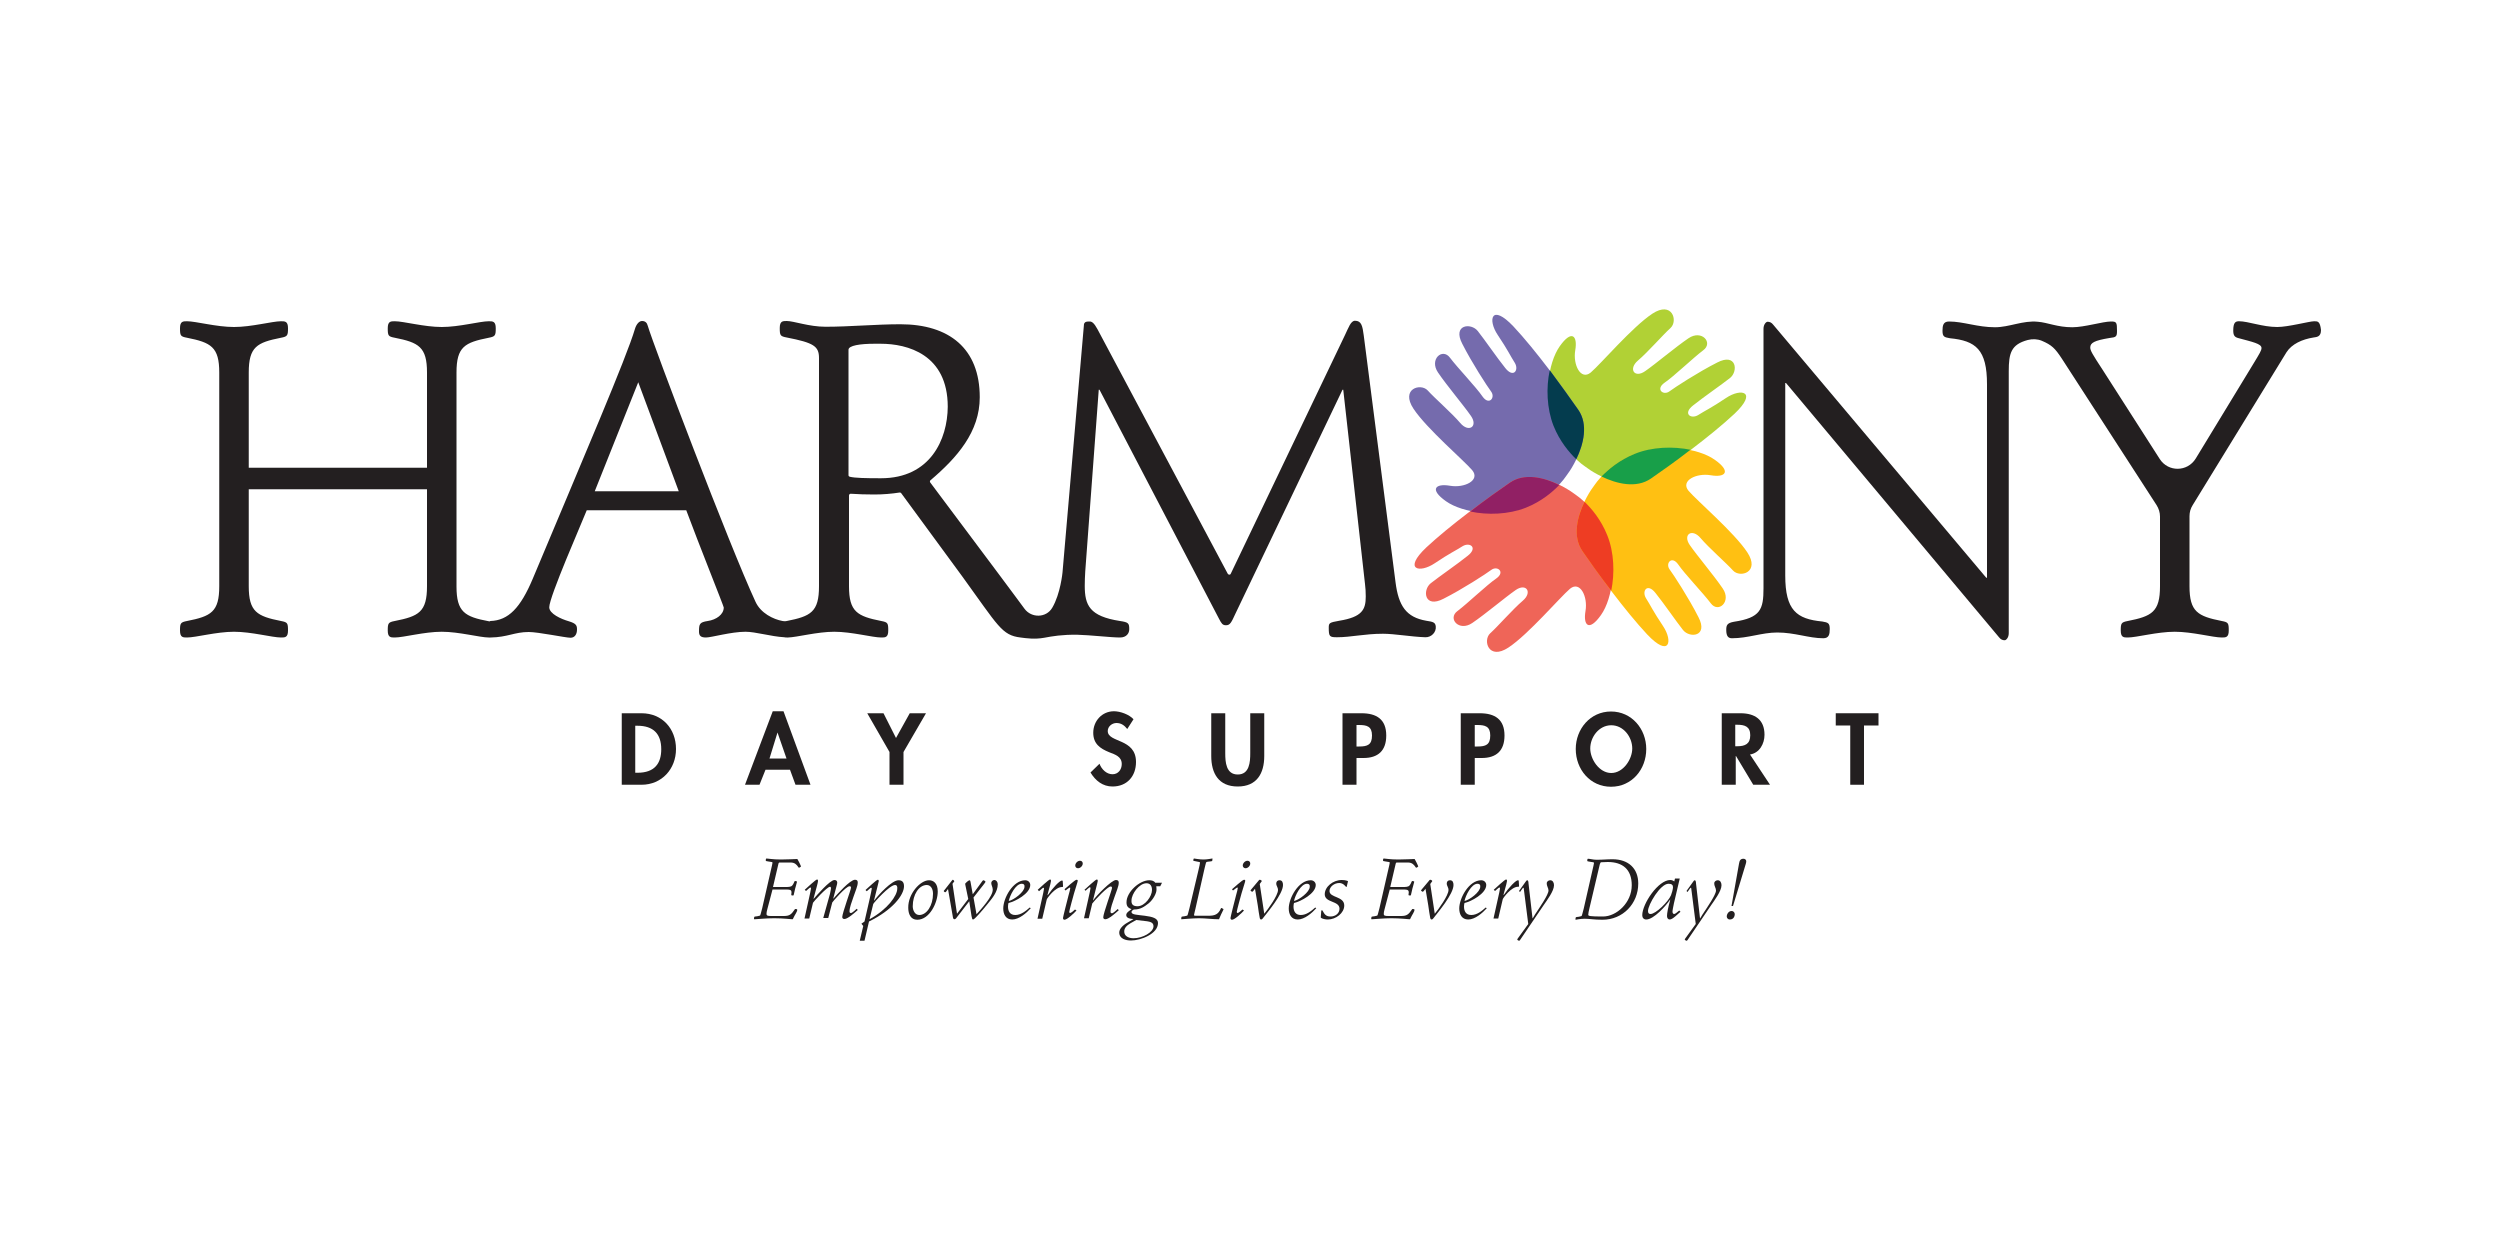 <?xml version="1.0" encoding="utf-8"?>
<!-- Generator: Adobe Illustrator 27.8.1, SVG Export Plug-In . SVG Version: 6.00 Build 0)  -->
<svg version="1.1" id="Layer_1" xmlns="http://www.w3.org/2000/svg" xmlns:xlink="http://www.w3.org/1999/xlink" x="0px" y="0px"
	 viewBox="0 0 1000 500" style="enable-background:new 0 0 1000 500;" xml:space="preserve">
<style type="text/css">
	.st0{fill:#231F20;}
	.st1{fill-rule:evenodd;clip-rule:evenodd;fill:#B1D135;}
	.st2{fill-rule:evenodd;clip-rule:evenodd;fill:#756BAD;}
	.st3{fill-rule:evenodd;clip-rule:evenodd;fill:#EF6558;}
	.st4{fill-rule:evenodd;clip-rule:evenodd;fill:#FFC012;}
	.st5{fill-rule:evenodd;clip-rule:evenodd;fill:#912064;}
	.st6{fill-rule:evenodd;clip-rule:evenodd;fill:#043C4E;}
	.st7{fill-rule:evenodd;clip-rule:evenodd;fill:#189F49;}
	.st8{fill-rule:evenodd;clip-rule:evenodd;fill:#EE3D23;}
</style>
<g>
	<g>
		<g>
			<path class="st0" d="M306.9,363.8c-0.2,0.7-0.3,1.3-0.3,1.8c0,0.6,0.4,0.8,1.8,0.8h5.1c2.3,0,3-0.6,4.3-2.5
				c0.2-0.3,0.2-0.3,0.3-0.3c0.2,0,0.8,0,0.8,0.3c0,0.8-1,2.1-1.4,3c-0.3,0.8-0.4,0.8-0.6,0.8c-0.8,0-3.5-0.4-7.2-0.4
				c-3.4,0-6.9,0.4-7.8,0.4c-0.2,0-0.3,0-0.3-0.1c0-0.3,0-0.5,0.1-0.8c0-0.2,0.5-0.2,1.2-0.3c0.8-0.2,1.1-0.2,1.2-0.4
				c0.1-0.2,0.2-0.6,0.8-2.9l3.5-15.3c0.3-1.3,0.6-2.6,0.6-2.8c0-0.3-0.2-0.3-1.6-0.5c-0.9-0.1-1.1-0.2-1.1-0.4c0-0.1,0-0.8,0.3-0.8
				c0.7,0,2.4,0.4,5.8,0.4c2.5,0,5.9-0.2,6.5-0.2c0.1,0,0.4,0.7,0.8,1.4c0.4,0.8,0.7,1.5,0.7,1.6c0,0.1-0.7,0.5-0.8,0.5
				c-0.1,0-0.2-0.1-0.3-0.3c-0.7-1-1.4-1.8-3.1-1.8h-4.3c-0.3,0-0.4,0.1-0.5,0.4l-2.2,9.4h4.9c1.2,0,2.3,0,2.8-0.6
				c0.7-0.8,0.8-1.8,1.1-1.8c0.2,0,0.8,0.1,0.8,0.3c0,0.1-0.2,0.7-0.5,1.9c-0.4,1.2-0.5,2.3-0.8,3.3c0,0.1-0.1,0.3-0.2,0.3
				s-0.8,0-0.8-0.2c0-0.2,0.1-0.6,0.1-1c0-1.2-0.6-1.2-3.3-1.2h-4.3L306.9,363.8z"/>
			<path class="st0" d="M332,357.5c0.2-1.1,0.4-1.8,0.4-2.2c0-0.3-0.1-0.6-0.4-0.6c-1.2,0-6.7,6.1-6.8,6.4l-1.5,6.3h-1.9l1.6-7.2
				c0.6-2.6,1-4.6,1-4.8c0-0.2,0-0.4-0.3-0.4c-0.2,0-1.2,1-1.7,1.4l-0.5-0.5c0.8-0.7,4.4-4.1,4.9-4.1c0.4,0,0.4,0.3,0.4,0.6
				c0,0.4-0.2,1-0.4,1.9l-1.4,5.2h0.1c0.9-1,6.4-7.5,8.3-7.5c0.8,0,1.1,0.5,1.1,1.1s-0.5,1.9-1.6,6.3l0.1,0.1v-0.1
				c1.4-1.6,6.6-7.5,8.6-7.5c0.9,0,1.1,0.5,1.1,1.1c0,1.4-0.9,3.3-1.7,5.7c-0.7,2.1-1.6,4.3-1.6,5.9c0,0.5,0.3,0.6,0.6,0.6
				c0.5,0,1.7-1.2,2.3-1.7l0.4,0.5c-1,0.9-4,3.6-5.3,3.6c-0.5,0-0.9-0.2-0.9-0.8c0-1.5,3.5-11,3.5-11.7c0-0.5-0.2-0.6-0.6-0.6
				c-1.4,0-6.8,6.2-6.9,6.5l-1.6,6.2h-2L332,357.5z"/>
			<path class="st0" d="M345.3,370.4c-0.6-0.8-0.7-0.8-0.7-0.9c0-0.1,0-0.1,0.2-0.2l1-0.7l1.9-8.3c0.6-2.6,1-4.6,1-4.8
				c0-0.2,0-0.4-0.3-0.4c-0.2,0-1.2,1-1.7,1.4l-0.5-0.5c0.8-0.7,4.4-4.1,4.9-4.1c0.4,0,0.4,0.3,0.4,0.6c0,0.3-0.7,2.7-1.9,7.7h0.1
				c1.7-2.3,7-8.1,9.7-8.1c1.6,0,2.2,0.9,2.2,2.4c0,3.5-4.6,9.5-14,14.1l-1.8,7.7h-1.9L345.3,370.4z M358,354
				c-2.2,0-8.6,7.2-8.7,7.6l-1.5,6.1c7.3-4,11.1-9.5,11.1-12.2C359,354.7,358.8,354,358,354z"/>
			<path class="st0" d="M371.6,352.1c1.7,0,3.5,1.1,3.5,4.5c0,4.5-3.3,11.3-8.2,11.3c-2.7,0-3.6-2.4-3.6-4.8
				C363.2,357.5,368.1,352.1,371.6,352.1z M373.2,357.5c0-2.1-1-3.5-2.5-3.5c-3.1,0-5.6,3.8-5.6,8.5c0,1.7,0.9,3.5,2.6,3.5
				C370.7,366,373.2,362.2,373.2,357.5z"/>
			<path class="st0" d="M379.2,355.6l-0.8,1.1c-0.1,0.1-0.2,0.2-0.3,0.2c-0.2,0-0.6-0.3-0.6-0.5c0-0.1,0.2-0.3,0.3-0.4l2.9-3.7
				c0.2-0.2,0.3-0.4,0.4-0.4c0.2,0,0.6,0.4,0.6,0.6c0,0.1,0,0.2-0.1,0.2l-0.6,0.8l1.8,12l4.5-5.9l-1.2-5.8c0-0.2,0-0.3,0-0.4
				s1.3-1.3,1.7-1.3c0.3,0,0.3,0.4,0.4,0.6l0.9,5l3.5-4.8c0.3-0.4,0.5-0.8,0.8-0.8c0.2,0,0.8,0.4,0.8,0.6c0,0.1-0.2,0.4-0.5,0.8
				l-4.3,5.5l1.2,6.7c1.8-2,6.5-7.1,6.5-9.8c0-1.1-0.6-1.8-0.6-2.7c0-0.6,0.6-1.2,1.2-1.2c0.8,0,1.4,0.8,1.4,1.7c0,3-2.2,5.6-4,7.8
				c-0.6,0.8-3.2,3.9-4.7,5.4c-0.3,0.3-0.9,0.9-1.2,0.9c-0.3,0-0.4-0.4-0.6-1.4l-0.9-5.9l-4.7,6.1c-0.4,0.6-0.8,1.1-1.2,1.1
				c-0.4,0-0.5-0.3-0.6-0.6L379.2,355.6z"/>
			<path class="st0" d="M412.3,363.3c-1.7,1.9-4.7,4.5-7.4,4.5c-2.6,0-3.6-2.1-3.6-4.4c0-4.2,3.9-11.3,8.8-11.3c1.1,0,2,0.8,2,1.9
				c0,3.4-6,6.6-8.7,7.2c-0.1,0.3-0.2,0.9-0.2,1.4c0,1.9,0.8,3.4,2.9,3.4c2.3,0,4.2-1.6,5.8-3L412.3,363.3z M408.7,353.5
				c-2.5,0-4.8,4.8-5.2,6.9c2-0.4,6.3-3.6,6.3-5.7C409.9,353.9,409.5,353.5,408.7,353.5z"/>
			<path class="st0" d="M415.1,355.9c0.8-0.7,4.4-4.1,4.9-4.1c0.4,0,0.4,0.3,0.4,0.6s-0.4,1.9-1,4L419,358l0.1,0.1
				c2.1-3.1,4.8-5.9,5.7-5.9c0.2,0,0.3,0.1,0.3,0.3l0.1,1.7v0.4c0,0.2-0.1,0.2-0.4,0.2c-2.7,0-6,4.5-6.1,5l-1.8,7.7h-1.9l1.6-7.2
				c0.6-2.5,1-4.6,1-4.8c0-0.2,0-0.4-0.3-0.4c-0.2,0-1.2,1-1.7,1.4L415.1,355.9z"/>
			<path class="st0" d="M430.6,364.2c-0.7,0.8-3.7,3.7-4.8,3.7c-0.4,0-0.6-0.3-0.6-0.7c0-0.4,1.6-6.7,2.2-9c0.4-1.4,0.7-2.6,0.7-2.9
				c0-0.2,0-0.3-0.2-0.3c-0.2,0-1.4,1-1.7,1.2l-0.4-0.5c0.6-0.5,4.2-3.8,4.8-3.8c0.3,0,0.5,0.1,0.5,0.4c0,0.4-0.6,2-1.5,5.1
				c-0.3,1-1.9,6.9-1.9,7.3c0,0.3,0.1,0.5,0.3,0.5c0.4,0,1.4-0.8,2-1.4L430.6,364.2z M430.1,346.2c0-0.9,0.9-1.9,1.9-1.9
				c0.7,0,1.1,0.5,1.1,1.1c0,0.9-0.9,1.9-1.9,1.9C430.5,347.3,430.1,346.8,430.1,346.2z"/>
			<path class="st0" d="M433.8,355.9c0.8-0.7,4.4-4.1,4.9-4.1c0.4,0,0.4,0.3,0.4,0.6c0,0.4-1,3.9-1.9,7.7h0.1
				c1.2-1.8,7.3-8.1,9.1-8.1c0.9,0,1.1,0.5,1.1,1.1c0,1.4-0.9,3.3-1.7,5.7c-0.7,2.1-1.6,4.3-1.6,5.9c0,0.5,0.3,0.6,0.6,0.6
				c0.5,0,1.7-1.2,2.3-1.7l0.4,0.5c-1,0.9-4,3.6-5.3,3.6c-0.5,0-0.9-0.2-0.9-0.8c0-1.5,3.5-11,3.5-11.7c0-0.5-0.2-0.6-0.6-0.6
				c-1.1,0-6,5.1-7.3,6.8l-1.4,5.9h-1.9l1.6-7.2c0.6-2.6,1-4.6,1-4.8c0-0.2,0-0.4-0.3-0.4c-0.2,0-1.2,1-1.7,1.4L433.8,355.9z"/>
			<path class="st0" d="M464.1,354.5h-1.6c0.1,0.6,0.1,1,0.1,1.4c0,1.4-1.3,3.9-3.1,5.4c-1.8,1.4-3.3,2.5-5.9,2.5c-0.2,0-1,0.5-1,1
				c0,1.1,2.2,1.1,5.3,1.5c3.1,0.4,5.3,1,5.3,2.9c0,4.4-7,7-10.8,7c-2.1,0-4.7-0.7-4.7-3.2c0-1.4,1.4-2.9,3.2-3.9l2.4-1.4v-0.1
				l-1-0.1c-1.2-0.2-1.8-0.7-1.8-1.5c0-1,1.3-1.7,2.1-2.3c-1.5-0.6-2-1.3-2-2.8c0-4.1,5.2-8.8,9.1-8.8c0.9,0,1.9,0.2,2.4,1h2.7
				L464.1,354.5z M453.4,375.3c3.6,0,8-2.4,8-4.8c0-1.6-1.5-1.8-2.6-2l-4.3-0.5l-2.3,1.3c-1.6,0.9-2.5,2-2.5,3.2
				C449.6,374.4,451.4,375.3,453.4,375.3z M455,362.5c3,0,5.8-4,5.8-6.5c0-1.6-0.7-2.7-2.2-2.7c-2.9,0-6,4.2-6,6.9
				C452.5,361.7,453.2,362.5,455,362.5z"/>
			<path class="st0" d="M479.4,348c0.3-1.3,0.6-2.6,0.6-2.9c0-0.3-0.2-0.3-1.3-0.5c-1.2-0.2-1.4-0.3-1.4-0.4c0-0.1,0.1-0.8,0.3-0.8
				c0.2,0,2.1,0.4,3.8,0.4c1.6,0,3.2-0.4,3.5-0.4c0.1,0,0.1,0,0.1,0.1c0,0.2-0.1,0.6-0.1,0.8c0,0.2-0.4,0.2-1,0.3
				c-1.3,0.1-1.4,0.2-1.5,0.5c-0.2,0.5-0.4,1.7-0.7,2.8l-3.5,15.5c-0.2,1-0.6,2.3-0.6,2.6c0,0.2,0.1,0.3,0.6,0.3h5.2
				c2.6,0,3.9-0.6,4.9-2.8c0.1-0.2,0.1-0.3,0.2-0.3c0.1,0,0.2,0,0.3,0.1l0.4,0.2c0.1,0.1,0.2,0.1,0.2,0.2c0,0.1-0.1,0.2-0.1,0.3
				c-0.6,1.2-1.2,2.4-1.7,3.7c-2.7,0-5.3-0.4-8-0.4c-2.4,0-6.8,0.4-7,0.4c-0.1,0-0.1,0-0.1-0.1c0-0.3,0-0.5,0.1-0.8
				c0-0.2,0.5-0.2,1.2-0.3c0.8-0.2,1.1-0.2,1.2-0.4c0.1-0.2,0.2-0.6,0.8-2.9L479.4,348z"/>
			<path class="st0" d="M497.6,364.2c-0.7,0.8-3.7,3.7-4.8,3.7c-0.4,0-0.6-0.3-0.6-0.7c0-0.4,1.6-6.7,2.2-9c0.4-1.4,0.7-2.6,0.7-2.9
				c0-0.2,0-0.3-0.2-0.3c-0.2,0-1.4,1-1.7,1.2l-0.4-0.5c0.6-0.5,4.2-3.8,4.8-3.8c0.3,0,0.5,0.1,0.5,0.4c0,0.4-0.6,2-1.5,5.1
				c-0.3,1-1.9,6.9-1.9,7.3c0,0.3,0.1,0.5,0.3,0.5c0.4,0,1.4-0.8,2-1.4L497.6,364.2z M497.1,346.2c0-0.9,0.9-1.9,1.9-1.9
				c0.7,0,1.1,0.5,1.1,1.1c0,0.9-0.9,1.9-1.9,1.9C497.6,347.3,497.1,346.8,497.1,346.2z"/>
			<path class="st0" d="M503.4,352.3c0.2-0.3,0.3-0.4,0.5-0.4c0.3,0,0.8,0.3,0.8,0.5c0,0.1-0.1,0.3-0.3,0.5l-0.5,0.7l1.8,11.9
				c1.5-1.8,5.5-7.3,5.5-9.5c0-1.1-0.7-1.6-0.7-2.6c0-0.8,0.5-1.3,1.3-1.3c1.1,0,1.4,0.9,1.4,1.9c0,3.6-6.1,10.8-8.2,13.5
				c-0.2,0.2-0.3,0.3-0.6,0.3c-0.2,0-0.4-0.2-0.5-0.6c-0.3-1.3-0.5-3.2-0.8-5.1l-1.1-6.6l-0.7,0.9c-0.2,0.2-0.3,0.3-0.4,0.3
				c-0.2,0-0.7-0.4-0.7-0.5c0,0,0-0.1,0.1-0.2L503.4,352.3z"/>
			<path class="st0" d="M526.5,363.3c-1.7,1.9-4.7,4.5-7.4,4.5c-2.6,0-3.6-2.1-3.6-4.4c0-4.2,3.9-11.3,8.8-11.3c1.1,0,2,0.8,2,1.9
				c0,3.4-6,6.6-8.7,7.2c-0.1,0.3-0.2,0.9-0.2,1.4c0,1.9,0.8,3.4,2.9,3.4c2.3,0,4.2-1.6,5.8-3L526.5,363.3z M522.8,353.5
				c-2.5,0-4.8,4.8-5.2,6.9c2-0.4,6.3-3.6,6.3-5.7C524,353.9,523.6,353.5,522.8,353.5z"/>
			<path class="st0" d="M528.5,364.4c0-0.2,0.1-0.3,0.3-0.3c0.1,0,0.2,0.1,0.3,0.3c0.7,1.3,1.3,2.2,3.1,2.2c2,0,3.6-1.3,3.6-3.1
				c0-3.3-5.9-2.3-5.9-5.8c0-3,3.3-5.7,6.8-5.7c1.5,0,2.5,0.4,2.5,0.5l-0.5,2.1c0,0.1-0.1,0.2-0.2,0.2c-0.2,0-1-1.6-2.8-1.6
				c-2,0-3.9,1.5-3.9,3.2c0,2.8,5.9,2,5.9,5.8c0,3-3.3,5.6-6.6,5.6c-0.7,0-2.3-0.2-2.8-0.8L528.5,364.4z"/>
			<path class="st0" d="M553.8,363.8c-0.2,0.7-0.3,1.3-0.3,1.8c0,0.6,0.4,0.8,1.8,0.8h5.1c2.3,0,3-0.6,4.3-2.5
				c0.2-0.3,0.2-0.3,0.3-0.3c0.2,0,0.8,0,0.8,0.3c0,0.8-1,2.1-1.4,3c-0.3,0.8-0.4,0.8-0.6,0.8c-0.8,0-3.5-0.4-7.2-0.4
				c-3.4,0-6.9,0.4-7.8,0.4c-0.2,0-0.3,0-0.3-0.1c0-0.3,0-0.5,0.1-0.8c0-0.2,0.5-0.2,1.2-0.3c0.8-0.2,1.1-0.2,1.2-0.4
				c0.1-0.2,0.2-0.6,0.8-2.9l3.5-15.3c0.3-1.3,0.6-2.6,0.6-2.8c0-0.3-0.2-0.3-1.6-0.5c-0.9-0.1-1.1-0.2-1.1-0.4c0-0.1,0-0.8,0.3-0.8
				c0.7,0,2.4,0.4,5.8,0.4c2.5,0,5.9-0.2,6.5-0.2c0.1,0,0.4,0.7,0.8,1.4c0.4,0.8,0.7,1.5,0.7,1.6c0,0.1-0.7,0.5-0.8,0.5
				c-0.1,0-0.2-0.1-0.3-0.3c-0.7-1-1.4-1.8-3.1-1.8h-4.3c-0.3,0-0.4,0.1-0.5,0.4l-2.2,9.4h4.9c1.2,0,2.3,0,2.8-0.6
				c0.7-0.8,0.8-1.8,1.1-1.8c0.2,0,0.8,0.1,0.8,0.3c0,0.1-0.2,0.7-0.5,1.9c-0.4,1.2-0.5,2.3-0.8,3.3c0,0.1-0.1,0.3-0.2,0.3
				c-0.1,0-0.8,0-0.8-0.2c0-0.2,0.1-0.6,0.1-1c0-1.2-0.6-1.2-3.3-1.2h-4.3L553.8,363.8z"/>
			<path class="st0" d="M571.6,352.3c0.2-0.3,0.3-0.4,0.5-0.4c0.3,0,0.8,0.3,0.8,0.5c0,0.1-0.1,0.3-0.3,0.5l-0.5,0.7l1.8,11.9
				c1.5-1.8,5.5-7.3,5.5-9.5c0-1.1-0.7-1.6-0.7-2.6c0-0.8,0.5-1.3,1.3-1.3c1.1,0,1.4,0.9,1.4,1.9c0,3.6-6.1,10.8-8.2,13.5
				c-0.2,0.2-0.3,0.3-0.6,0.3c-0.2,0-0.4-0.2-0.5-0.6c-0.3-1.3-0.5-3.2-0.8-5.1l-1.1-6.6l-0.7,0.9c-0.2,0.2-0.3,0.3-0.4,0.3
				c-0.2,0-0.7-0.4-0.7-0.5c0,0,0-0.1,0.1-0.2L571.6,352.3z"/>
			<path class="st0" d="M594.7,363.3c-1.7,1.9-4.7,4.5-7.4,4.5c-2.6,0-3.6-2.1-3.6-4.4c0-4.2,3.9-11.3,8.8-11.3c1.1,0,2,0.8,2,1.9
				c0,3.4-6,6.6-8.7,7.2c-0.1,0.3-0.2,0.9-0.2,1.4c0,1.9,0.8,3.4,2.9,3.4c2.3,0,4.2-1.6,5.8-3L594.7,363.3z M591,353.5
				c-2.5,0-4.8,4.8-5.2,6.9c2-0.4,6.3-3.6,6.3-5.7C592.2,353.9,591.8,353.5,591,353.5z"/>
			<path class="st0" d="M597.5,355.9c0.8-0.7,4.4-4.1,4.9-4.1c0.4,0,0.4,0.3,0.4,0.6s-0.4,1.9-1,4l-0.4,1.5l0.1,0.1
				c2.1-3.1,4.8-5.9,5.7-5.9c0.2,0,0.3,0.1,0.3,0.3l0.1,1.7v0.4c0,0.2-0.1,0.2-0.4,0.2c-2.7,0-6,4.5-6.1,5l-1.8,7.7h-1.9l1.6-7.2
				c0.6-2.5,1-4.6,1-4.8c0-0.2,0-0.4-0.3-0.4c-0.2,0-1.2,1-1.7,1.4L597.5,355.9z"/>
			<path class="st0" d="M607.6,356.4l2.5-3.5c0.3-0.4,0.5-0.8,0.8-0.8c0.4,0,0.5,0.8,0.5,1.2l1.6,14h0.1l0.9-1.5
				c1.9-2.9,5.4-7.9,5.4-9.6c0-1-0.7-1.6-0.7-2.9c0-0.7,0.7-1.2,1.4-1.2c1.1,0,1.5,1.1,1.5,2c0,2.3-2.8,6-4.1,7.9l-8.8,13
				c-0.3,0.4-0.8,1.3-1,1.3c-0.3,0-0.8-0.3-0.8-0.5c0-0.1,0.1-0.2,0.2-0.4l4.2-5.8l-1.8-14.2c0-0.1,0-0.3-0.2-0.3
				c-0.1,0-0.2,0.2-0.4,0.4l-0.9,1.3L607.6,356.4z"/>
			<path class="st0" d="M637,348c0.3-1.3,0.6-2.6,0.6-2.8c0-0.3-0.2-0.3-1.6-0.5c-0.9-0.1-1.1-0.2-1.1-0.4c0-0.1,0-0.8,0.3-0.8
				c0.7,0,2.1,0.4,3.4,0.4c2.8,0,3.9-0.2,6.4-0.2c6.4,0,10.3,3.7,10.3,9.7c0,8.1-6.2,14.5-14.3,14.5c-3.5,0-5.1-0.4-7.1-0.4
				c-1.9,0-3.5,0.4-3.6,0.4c-0.1,0-0.1,0-0.1-0.1c0-0.3,0-0.5,0.1-0.8c0-0.2,0.5-0.2,1.2-0.3c0.8-0.2,1.1-0.2,1.2-0.4
				c0.1-0.2,0.2-0.6,0.8-2.9L637,348z M635.8,363.2c-0.3,1.2-0.5,2.2-0.5,2.7c0,0.5,0.6,0.7,5.9,0.7c5.4,0,11.5-5.5,11.5-12.5
				c0-6.3-3.6-9.3-9.6-9.3c-0.8,0-2.3,0.1-2.6,0.1c-0.3,0-0.4,0.3-0.6,0.9L635.8,363.2z"/>
			<path class="st0" d="M669.6,361.2c-0.3,1.5-0.6,2.8-0.6,3.5c0,0.6,0.3,0.9,0.7,0.9c0.4,0,1.5-1,2-1.4l0.5,0.5
				c-1,0.8-3.1,3.1-4.3,3.1c-0.7,0-1.1-0.6-1.1-1.4c0-1.1,0.4-3.3,1.3-6.5h-0.1c-1.6,2.4-6.5,7.9-9.5,7.9c-1,0-1.6-0.7-1.6-1.7
				c0-4.6,6.4-14.1,11.2-14.1c0.5,0,1.2,0.2,1.6,0.6l0.3-1.2h1.9L669.6,361.2z M659.2,364.4c0,0.9,0.4,1.2,1,1.2
				c2.1,0,7.1-4.9,8.2-7.5c0.3-0.7,0.8-2.5,0.8-3.2c0-0.9-0.5-1.4-1.8-1.4C664.1,353.5,659.2,361.9,659.2,364.4z"/>
			<path class="st0" d="M674.6,356.4l2.5-3.5c0.3-0.4,0.5-0.8,0.8-0.8c0.4,0,0.5,0.8,0.5,1.2l1.6,14h0.1l0.9-1.5
				c1.9-2.9,5.4-7.9,5.4-9.6c0-1-0.7-1.6-0.7-2.9c0-0.7,0.7-1.2,1.4-1.2c1.1,0,1.5,1.1,1.5,2c0,2.3-2.8,6-4.1,7.9l-8.8,13
				c-0.3,0.4-0.8,1.3-1,1.3c-0.3,0-0.8-0.3-0.8-0.5c0-0.1,0.1-0.2,0.2-0.4l4.2-5.8l-1.8-14.2c0-0.1,0-0.3-0.2-0.3
				c-0.1,0-0.2,0.2-0.4,0.4l-0.9,1.3L674.6,356.4z"/>
			<path class="st0" d="M690.7,366.6c0-1,0.8-2.2,1.9-2.2c0.9,0,1.3,0.7,1.3,1.3c0,0.4-0.2,2.1-2,2.1
				C691.2,367.8,690.7,367.2,690.7,366.6z M695.6,345.5c0.2-1.2,0.5-2,1.8-2c0.6,0,1.1,0.4,1.1,1c0,0.4-0.1,0.7-0.2,1.1l-5.1,16.8
				h-0.6L695.6,345.5z"/>
		</g>
	</g>
	<g>
		<g>
			<g>
				<g>
					<path class="st1" d="M633.9,186.5c4.9,3.8,17.9,10.9,26.6,4.9c8.7-6,23.9-17.1,33.3-25.9c9.4-8.9,2.7-10.4-3.4-6.3
						c-6.1,4.1-8.3,5-11.1,6.8c-2.9,1.8-6.3-0.5-2.1-3.8c4.1-3.3,11.4-8.3,14.8-11c3.4-2.7,2.6-10.2-5.1-6.2
						c-7.7,3.9-16.9,9.9-19.2,11.6c-2.4,1.7-5.6-0.9-1.9-3.5c3.7-2.5,11.5-10,15.5-13c4.1-3-0.6-8.4-5.9-4.8
						c-5.3,3.6-13.2,10.3-17.4,13.2c-4.2,2.9-6.8-0.9-2.8-4.3c4-3.4,9.9-10.2,13-13c3.1-2.8,0.7-11-7.3-5.7
						c-8,5.3-20.6,20.1-24.6,23.5c-4,3.3-7.2-3.1-6.2-8.9c1-5.8-1.4-8.4-6.2-1.6c-4.8,6.8-6.6,21.1-2.3,31.9
						C625.7,181.2,633.9,186.5,633.9,186.5L633.9,186.5z"/>
				</g>
				<g>
					<path class="st2" d="M626.4,190.5c3.8-4.9,10.9-17.9,4.9-26.6c-6-8.7-17.1-23.9-25.9-33.3c-8.9-9.4-10.4-2.7-6.3,3.4
						c4.1,6.1,5,8.3,6.8,11.1c1.8,2.9-0.5,6.3-3.8,2.1c-3.3-4.1-8.3-11.4-11-14.8c-2.7-3.4-10.2-2.6-6.2,5.1
						c3.9,7.7,9.9,16.9,11.6,19.2c1.7,2.4-0.9,5.6-3.5,1.9c-2.5-3.7-10-11.5-13-15.5c-3-4.1-8.4,0.6-4.8,5.9
						c3.6,5.3,10.3,13.2,13.2,17.4c2.9,4.2-0.9,6.8-4.3,2.8c-3.4-4-10.2-9.9-13-13c-2.8-3.1-11-0.7-5.7,7.3
						c5.3,8,20.1,20.6,23.5,24.6c3.3,4-3.1,7.2-8.9,6.2c-5.8-1-8.4,1.4-1.6,6.2c6.8,4.8,21.1,6.6,31.9,2.3
						C621.1,198.7,626.4,190.5,626.4,190.5L626.4,190.5z"/>
				</g>
				<g>
					<path class="st3" d="M630.4,198c-4.9-3.8-17.9-10.9-26.6-4.9c-8.7,6-23.9,17.1-33.3,25.9c-9.4,8.9-2.7,10.4,3.4,6.3
						c6.1-4.1,8.3-5,11.1-6.8c2.9-1.8,6.3,0.5,2.1,3.8c-4.1,3.3-11.4,8.3-14.8,11c-3.4,2.7-2.6,10.2,5.1,6.2
						c7.7-3.9,16.9-9.9,19.2-11.6c2.4-1.7,5.6,0.9,1.9,3.5c-3.7,2.5-11.5,10-15.5,13c-4.1,3,0.6,8.4,5.9,4.8
						c5.3-3.6,13.2-10.3,17.4-13.2c4.2-2.9,6.8,0.9,2.8,4.3c-4,3.4-9.9,10.2-13,13c-3.1,2.8-0.7,11,7.3,5.7s20.6-20.1,24.6-23.5
						c4-3.3,7.2,3.1,6.2,8.9c-1,5.8,1.4,8.4,6.2,1.6c4.8-6.8,6.6-21.1,2.3-31.9C638.6,203.3,630.4,198,630.4,198L630.4,198z"/>
				</g>
				<g>
					<path class="st4" d="M637.9,193.9c-3.8,4.9-10.9,17.9-4.9,26.6c6,8.7,17.1,23.9,25.9,33.3c8.9,9.4,10.4,2.7,6.3-3.4
						c-4.1-6.1-5-8.3-6.8-11.1c-1.8-2.9,0.5-6.3,3.8-2.1c3.3,4.1,8.3,11.4,11,14.8c2.7,3.4,10.2,2.6,6.2-5.1
						c-3.9-7.7-9.9-16.9-11.6-19.2c-1.7-2.4,0.9-5.6,3.5-1.9c2.5,3.7,10,11.5,13,15.5c3,4.1,8.4-0.6,4.8-5.9
						c-3.6-5.3-10.3-13.2-13.2-17.4c-2.9-4.2,0.9-6.8,4.3-2.8c3.4,4,10.2,9.9,13,13c2.8,3.1,11,0.7,5.7-7.3
						c-5.3-8-20.1-20.6-23.5-24.6c-3.3-4,3.1-7.2,8.9-6.2c5.8,1,8.4-1.4,1.6-6.2c-6.8-4.8-21.1-6.6-31.9-2.3
						C643.2,185.7,637.9,193.9,637.9,193.9L637.9,193.9z"/>
				</g>
				<g>
					<path class="st5" d="M603.9,193.1c-4.2,2.9-10,7-15.8,11.5c6.9,1.5,15.3,1.2,22.2-1.5c6.3-2.5,10.8-6.4,13.4-9.1
						C617.7,191,609.8,189,603.9,193.1L603.9,193.1z"/>
				</g>
				<g>
					<path class="st6" d="M619.9,148.1c-1.5,6.9-1.2,15.3,1.5,22.2c2.5,6.3,6.4,10.8,9.1,13.4c2.9-6,4.9-13.9,0.8-19.8
						C628.4,159.8,624.3,154,619.9,148.1L619.9,148.1z"/>
				</g>
				<g>
					<path class="st7" d="M654,181.5c-6.3,2.5-10.8,6.4-13.4,9.1c6,2.9,13.9,4.9,19.8,0.8c4.2-2.9,10-7,15.8-11.5
						C669.3,178.5,660.9,178.7,654,181.5L654,181.5z"/>
				</g>
				<g>
					<path class="st8" d="M642.9,214.1c-2.5-6.3-6.4-10.8-9.1-13.4c-2.9,6-4.9,13.9-0.8,19.8c2.9,4.2,7,10,11.5,15.8
						C645.9,229.4,645.7,221,642.9,214.1L642.9,214.1z"/>
				</g>
			</g>
			<g>
				<path class="st0" d="M195.5,248.5c-9.6-1.8-12.9-3.7-12.9-13.9V149c0-10.3,3.3-12,12.9-13.9c2.6-0.5,2.8-0.9,2.8-3.8
					c0-2.8-1.2-2.8-2.8-2.8c-3.5,0-11.8,2.3-18.8,2.3c-7,0-15.3-2.3-18.8-2.3c-1.6,0-2.8,0-2.8,2.8c0,3,0.2,3.3,2.8,3.8
					c9.6,1.9,12.9,3.7,12.9,13.9v38.1H99.5V149c0-10.3,3.3-12,12.9-13.9c2.6-0.5,2.8-0.9,2.8-3.8c0-2.8-1.2-2.8-2.8-2.8
					c-3.5,0-11.8,2.3-18.8,2.3c-7,0-15.3-2.3-18.8-2.3c-1.6,0-2.8,0-2.8,2.8c0,3,0.2,3.3,2.8,3.8c9.6,1.9,12.9,3.7,12.9,13.9v85.5
					c0,10.3-3.3,12-12.9,13.9c-2.6,0.5-2.8,0.9-2.8,3.8c0,2.8,1.2,2.8,2.8,2.8c3.5,0,11.8-2.3,18.8-2.3c7,0,15.3,2.3,18.8,2.3
					c1.6,0,2.8,0,2.8-2.8c0-3-0.2-3.3-2.8-3.8c-9.6-1.9-12.9-3.7-12.9-13.9v-38.8h71.3v38.8c0,10.3-3.3,12-12.9,13.9
					c-2.6,0.5-2.8,0.9-2.8,3.8c0,2.8,1.2,2.8,2.8,2.8c3.5,0,11.8-2.3,18.8-2.3c6.9,0,15.3,2.3,18.8,2.3c0,0,0,0,0,0c0,0,0,0,0,0
					c0,0,0,0,0,0c0.2,0,0.5,0,0.7,0c6.8-0.1,9.6-2.2,15.3-2.2c3.8,0,14.8,2.3,16.7,2.3c1.7,0,2.6-1.4,2.6-3.3c0-1.6-0.3-2.4-3.3-3.3
					c-3.1-0.9-7.8-3-7.8-5.6c0-4.2,13-33.7,15-38.8h39.8c4.7,12.7,15,38.4,15,38.9c0,2.8-3,4.9-6.4,5.4c-3.3,0.5-3.5,1.2-3.5,4.2
					c0,1.7,0.7,2.4,2.8,2.4c2.1,0,10.1-2.3,15.8-2.3c4,0,10.2,1.9,15.5,2.2c0.4,0.1,0.8,0.1,1.2,0.1c0,0,0.1,0,0.1,0
					c0,0,0.1,0,0.1,0c0,0,0.1,0,0.1,0c3.6-0.1,11.7-2.3,18.5-2.3c7,0,15.3,2.3,18.8,2.3c1.6,0,2.8,0,2.8-2.8c0-3-0.2-3.3-2.8-3.8
					c-9.6-1.9-12.9-3.7-12.9-13.9l0-36.3c0-0.4,0.3-0.7,0.7-0.7c2.9,0.2,6.2,0.3,9.4,0.3c3.5,0,7-0.3,10.2-0.8
					c0.2,0,0.5,0.1,0.6,0.3l24.5,33.4c14.3,19.7,15.7,23.4,23.2,24.3c2.3,0.3,5.7,0.8,9.5,0.1c3.2-0.6,7.1-1.3,13.3-1.2
					c4.9,0.1,13.4,1.1,17,1.1c2.6,0,3.7-1.7,3.7-3.3c0-2.4-0.3-2.8-3.7-3.3c-12.2-1.9-14.1-6.3-14.1-14.1c0-3.7,0.3-7.5,0.7-12.5
					l4.9-65.9h0.3l47.8,91.6c1,1.9,1.4,2.6,2.8,2.6c1.6,0,2.1-1,3.8-4.7l42.8-89.5h0.3l8.7,77.7c0.2,1.6,0.3,3.1,0.3,5
					c0,5.2-1.4,8.2-10.6,9.7c-4,0.7-4.2,0.9-4.2,2.8c0,3.5,0.3,3.8,3.3,3.8c5.6,0,11-1.4,18.4-1.4c4.6,0,11.2,1.2,16.9,1.4
					c2.4,0.1,4.5-2,4.2-4.4c-0.2-1.5-1-1.8-3.8-2.2c-8-1.4-11.1-5.9-12.3-15.5l-12.7-98.6c-0.5-3.8-0.9-5.9-3.5-5.9
					c-1.7,0-2.6,2.8-4,5.7l-45.7,95.5c-0.2,0.5-0.9,0.5-1.2,0L439,131.7c-1.4-2.6-2.3-3.1-3.1-3.1c-1.2,0-1.9,0-2.3,1L425,229
					c0,0-0.8,8.5-4.1,14.1c-2.4,4.1-8.3,4.2-11.1,0.4c-1.9-2.5-4.9-6.7-10.1-13.6L372.1,193c-0.2-0.3-0.2-0.7,0.1-0.9
					c10.7-9.1,19.7-19.4,19.7-33.2c0-19.5-12.2-29.2-31.8-29.2c-9.6,0-20.3,1-29.9,1c-6.6,0-12.7-2.3-15.5-2.3c-1.6,0-2.8,0-2.8,2.8
					c0,3,0.2,3.3,2.8,3.8c10.8,2.1,12.9,3.5,12.9,8.2v91.3c0,10.3-3.3,12-12.9,13.9c0,0-0.7,0.2-1.7,0c-3.7-0.7-8.7-3.1-10.8-7.7
					c-10.4-22.4-40.9-102.8-43.1-110.4c-0.3-1.2-1-1.9-2.3-1.9c-1.2,0-2.3,1.4-2.8,3.1c-3.5,11.8-20.2,50.6-40.9,100
					c-4.9,11.6-9.7,16.7-17,16.9C196.1,248.5,195.8,248.6,195.5,248.5z M237.9,196.5l17.4-43.6l16.2,43.6H237.9z M352.4,191.3
					c-6.2,0-10.4-0.1-12.5-0.6c-0.3-0.1-0.5-0.3-0.5-0.6v-50.2c0-1.7,4.7-2.4,10.3-2.4h2.6c10.6,0,26.8,4.2,26.8,25.2
					C379,175.8,372.1,191.3,352.4,191.3z"/>
				<path class="st0" d="M925.7,128.5c-1.9,0-10.4,2.3-14.8,2.3c-5.9,0-11.6-2.3-15.3-2.3c-1.4,0-2.3,0.5-2.3,3.7
					c0,1.9,0.5,2.6,1.9,3c5.9,1.6,9.4,2.3,9.4,4c0,1-0.7,2.1-3.3,6.4l-23,37.8c-3.3,5.4-11,5.5-14.4,0.2L841.1,148
					c-4.2-6.4-5-7.8-5-9c0-1.9,1.7-2.8,7.7-3.8c2.6-0.3,3-0.5,3-2.8c0-3.5-0.2-3.8-2.4-3.8c-3.3,0-10.6,2.3-15.5,2.3
					c-6,0-9.8-1.9-13.8-2.2c-5.9-0.6-11.4,2.2-17.1,2.2c-7,0-12.7-2.3-18.4-2.3c-2.3,0-2.6,1.6-2.6,3.7c0,2.4,0.7,2.6,3,3
					c10.3,1,14.8,4.5,14.8,18.4v77.4h-0.3l-85.2-101.2c-0.7-0.9-1.4-1.2-2.3-1.2c-0.5,0-1.6,1-1.6,2.8v103.8
					c0,8.5-1.2,11.8-11.8,13.4c-2.8,0.5-3.1,1.4-3.1,3.3c0,2.6,0.9,3.3,2.3,3.3c6.4,0,12-2.3,18.1-2.3c7,0,12.7,2.3,18.4,2.3
					c2.3,0,2.6-1.6,2.6-3.7c0-2.4-0.7-2.6-3-3c-10.3-1-14.8-4.5-14.8-18.4v-77h0.3l85.2,101.7c0.7,0.9,1.4,1.2,2.3,1.2
					c0.5,0,1.6-1,1.6-2.8V148.5c0-7.2,0.9-10.7,7.6-12.5c1.9-0.5,3.9-0.4,5.6,0.3c4,1.7,5.3,3,8,7.1l37.9,58.6
					c0.9,1.4,1.4,3,1.4,4.6v27.9c0,10.3-3.3,12-12.9,13.9c-2.6,0.5-2.8,0.9-2.8,3.8c0,2.8,1.2,2.8,2.8,2.8c3.5,0,11.8-2.3,18.8-2.3
					c7,0,15.3,2.3,18.8,2.3c1.6,0,2.8,0,2.8-2.8c0-3-0.2-3.3-2.8-3.8c-9.6-1.9-12.9-3.7-12.9-13.9v-28c0-1.6,0.4-3.1,1.3-4.5
					l37.5-61.1c2.1-3.3,6.3-5.2,10.8-5.9c1.4-0.2,3-0.3,3-3C928,128.5,927.1,128.5,925.7,128.5z"/>
			</g>
		</g>
		<g>
			<path class="st0" d="M248.6,285.3h8c8.3,0,13.8,6.2,13.8,14.3c0,8-5.7,14.3-13.8,14.3h-7.9V285.3z M254.1,309.1h0.9
				c6.9,0,9.5-3.8,9.5-9.4c0-6.2-3.2-9.4-9.5-9.4h-0.9V309.1z"/>
			<path class="st0" d="M306.2,307.9l-2.4,6H298l11.1-29.4h4.3l10.8,29.4h-6l-2.2-6H306.2z M311,293L311,293l-3.2,10.4h6.8L311,293z
				"/>
			<path class="st0" d="M346.9,285.3h6.5l5,9.9l5.5-9.9h6.5l-9,15.5v13.1h-5.6v-13.1L346.9,285.3z"/>
			<path class="st0" d="M450.9,291.6c-1.1-1.4-2.4-2.4-4.3-2.4c-1.8,0-3.5,1.4-3.5,3.2c0,4.8,11.3,2.8,11.3,12.4
				c0,5.7-3.6,9.8-9.4,9.8c-3.9,0-6.8-2.3-8.8-5.6l3.6-3.5c0.8,2.2,2.8,4.2,5.2,4.2c2.3,0,3.7-1.9,3.7-4.1c0-3-2.7-3.8-5-4.7
				c-3.7-1.5-6.4-3.4-6.4-7.8c0-4.7,3.5-8.6,8.3-8.6c2.5,0,6.1,1.3,7.8,3.2L450.9,291.6z"/>
			<path class="st0" d="M484.5,285.3h5.6v16c0,3.5,0.3,8.5,5,8.5c4.7,0,5-5,5-8.5v-16h5.6v17.1c0,7-3,12.2-10.6,12.2
				c-7.7,0-10.6-5.3-10.6-12.2V285.3z"/>
			<path class="st0" d="M542.6,313.9H537v-28.6h7.6c6,0,9.9,2.4,9.9,8.9c0,6.1-3.3,9-9.1,9h-2.8V313.9z M542.6,298.6h1.1
				c3.3,0,5.1-0.7,5.1-4.4c0-3.7-2.1-4.2-5.2-4.2h-1V298.6z"/>
			<path class="st0" d="M589.9,313.9h-5.6v-28.6h7.6c6,0,9.9,2.4,9.9,8.9c0,6.1-3.3,9-9.1,9h-2.8V313.9z M589.9,298.6h1.1
				c3.3,0,5.1-0.7,5.1-4.4c0-3.7-2.1-4.2-5.2-4.2h-1V298.6z"/>
			<path class="st0" d="M630.3,299.6c0-8,5.8-15,14.1-15c8.3,0,14.1,7,14.1,15c0,8.2-5.8,15.1-14.1,15.1
				C636.1,314.7,630.3,307.8,630.3,299.6z M636.1,299.4c0,4.3,3.6,9.8,8.4,9.8s8.4-5.5,8.4-9.8c0-4.6-3.5-9.3-8.4-9.3
				C639.6,290.1,636.1,294.8,636.1,299.4z"/>
			<path class="st0" d="M708,313.9h-6.7l-6.9-11.5h-0.1v11.5h-5.6v-28.6h7.5c5.7,0,9.6,2.5,9.6,8.6c0,3.6-2,7.3-5.8,7.9L708,313.9z
				 M694.2,298.5h0.7c3.1,0,5.2-0.9,5.2-4.4c0-3.5-2.2-4.2-5.2-4.2h-0.8V298.5z"/>
			<path class="st0" d="M745.7,313.9h-5.6v-23.7h-5.8v-4.9h17.1v4.9h-5.8V313.9z"/>
		</g>
	</g>
</g>
</svg>

